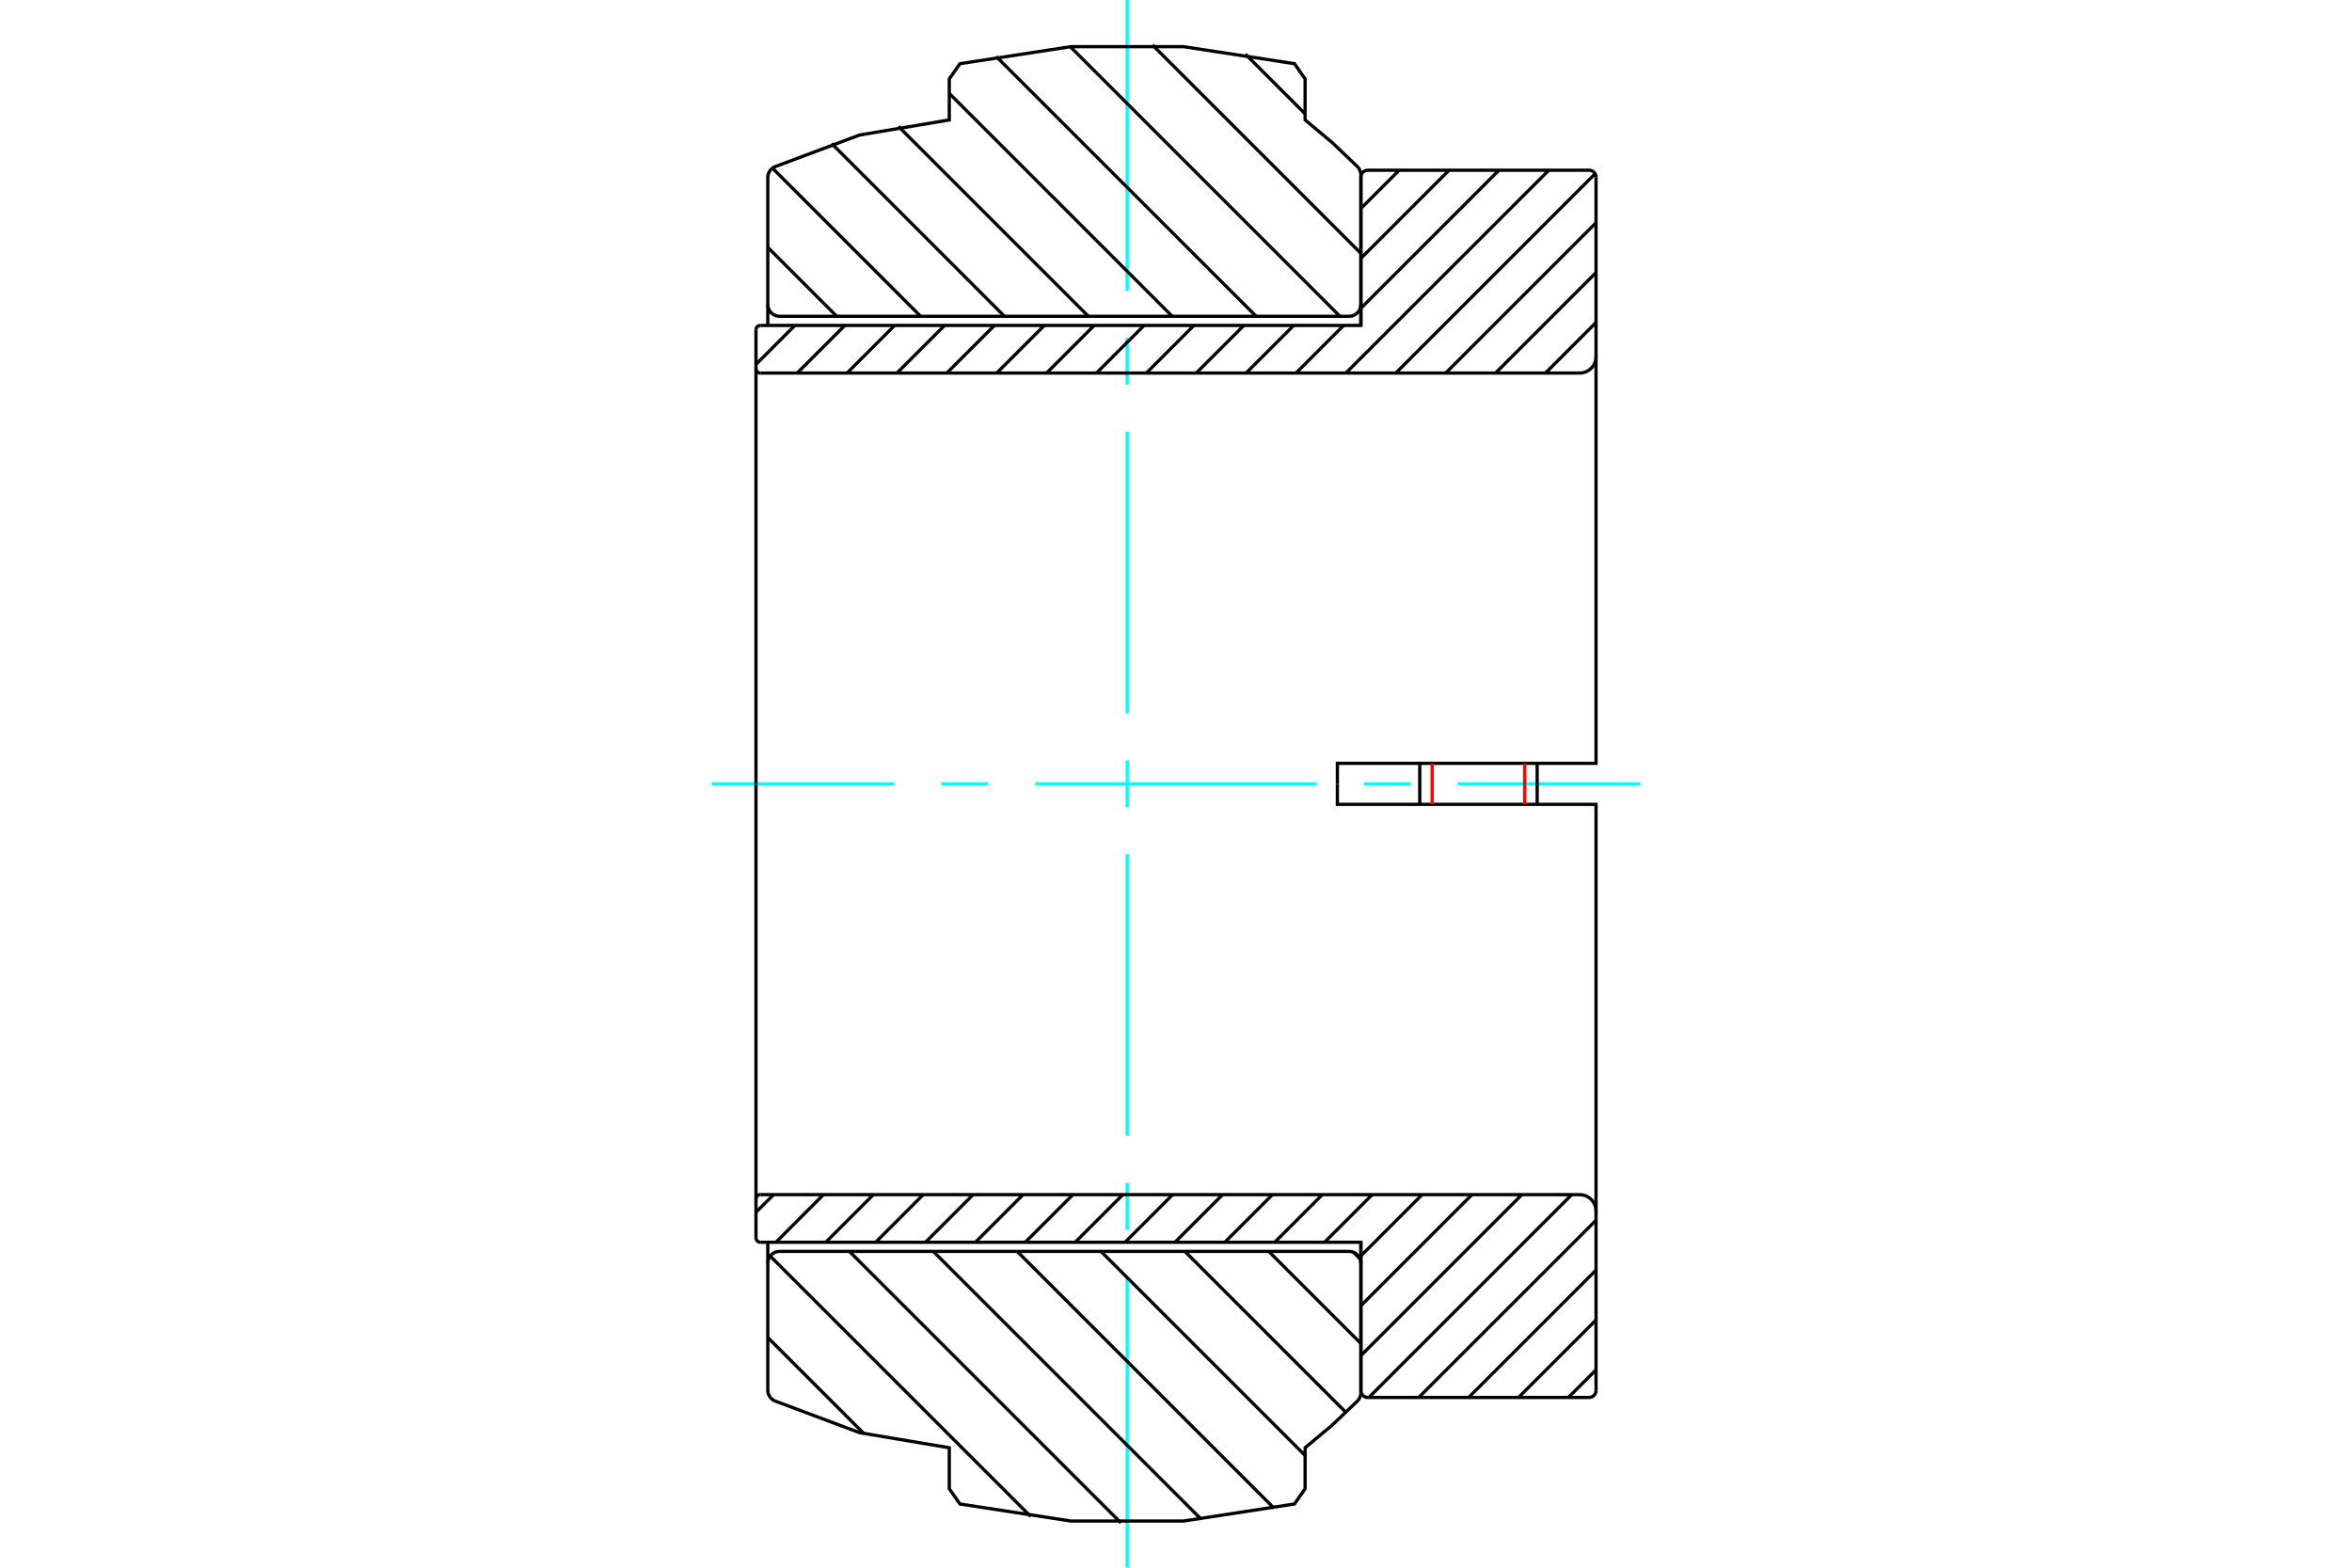 <?xml version="1.0" standalone="no"?>
<!DOCTYPE svg PUBLIC "-//W3C//DTD SVG 1.1//EN"
	"http://www.w3.org/Graphics/SVG/1.1/DTD/svg11.dtd">
<svg xmlns="http://www.w3.org/2000/svg" height="100%" width="100%" viewBox="0 0 36000 24000">
	<rect x="-1800" y="-1200" width="39600" height="26400" style="fill:#FFF"/>
	<g style="fill:none; fill-rule:evenodd" transform="matrix(1 0 0 1 0 0)">
		<g style="fill:none; stroke:#000; stroke-width:50; shape-rendering:geometricPrecision">
		</g>
		<g style="fill:none; stroke:#0FF; stroke-width:50; shape-rendering:geometricPrecision">
			<line x1="10892" y1="12000" x2="13688" y2="12000"/>
			<line x1="14406" y1="12000" x2="15125" y2="12000"/>
			<line x1="15844" y1="12000" x2="20156" y2="12000"/>
			<line x1="20875" y1="12000" x2="21594" y2="12000"/>
			<line x1="22312" y1="12000" x2="25108" y2="12000"/>
			<line x1="17253" y1="24000" x2="17253" y2="19547"/>
			<line x1="17253" y1="18828" x2="17253" y2="18109"/>
			<line x1="17253" y1="17390" x2="17253" y2="13078"/>
			<line x1="17253" y1="12359" x2="17253" y2="11641"/>
			<line x1="17253" y1="10922" x2="17253" y2="6610"/>
			<line x1="17253" y1="5891" x2="17253" y2="5172"/>
			<line x1="17253" y1="4453" x2="17253" y2="0"/>
		</g>
		<g style="fill:none; stroke:#000; stroke-width:50; shape-rendering:geometricPrecision">
			<line x1="19063" y1="829" x2="19976" y2="1742"/>
			<line x1="17641" y1="690" x2="20830" y2="3879"/>
			<line x1="16385" y1="718" x2="20509" y2="4842"/>
			<line x1="15249" y1="866" x2="19226" y2="4842"/>
			<line x1="14530" y1="1430" x2="17942" y2="4842"/>
			<line x1="13752" y1="1936" x2="16658" y2="4842"/>
			<line x1="12729" y1="2197" x2="15374" y2="4842"/>
			<line x1="11823" y1="2574" x2="14091" y2="4842"/>
			<line x1="11752" y1="3787" x2="12807" y2="4842"/>
			<line x1="20718" y1="19172" x2="20816" y2="19270"/>
			<line x1="19420" y1="19158" x2="20830" y2="20568"/>
			<line x1="18136" y1="19158" x2="20598" y2="21620"/>
			<line x1="16852" y1="19158" x2="19976" y2="22282"/>
			<line x1="15569" y1="19158" x2="19501" y2="23090"/>
			<line x1="14285" y1="19158" x2="18385" y2="23258"/>
			<line x1="13001" y1="19158" x2="17156" y2="23313"/>
			<line x1="11789" y1="19230" x2="15776" y2="23216"/>
			<line x1="11752" y1="20476" x2="13225" y2="21949"/>
			<polyline points="17253,4842 20648,4842 20677,4840 20704,4833 20731,4822 20755,4807 20776,4789 20795,4767 20810,4743 20821,4717 20827,4689 20830,4661 20830,2679 20827,2651 20821,2624 20810,2598 20796,2574 20778,2552 20389,2181 19976,1836 19976,1208 19813,975 18113,714 16393,714 14693,975 14530,1208 14530,1836 13157,2067 11854,2555 11829,2570 11807,2588 11788,2610 11773,2634 11761,2661 11754,2689 11752,2718 11752,4661 11754,4689 11761,4717 11772,4743 11787,4767 11805,4789 11827,4807 11851,4822 11878,4833 11905,4840 11934,4842 17253,4842"/>
			<line x1="20830" y1="4661" x2="20830" y2="4982"/>
			<line x1="11752" y1="4982" x2="11752" y2="4661"/>
			<line x1="11752" y1="19339" x2="11752" y2="19018"/>
			<line x1="20830" y1="19018" x2="20830" y2="19339"/>
			<polyline points="17253,19158 11934,19158 11905,19160 11878,19167 11851,19178 11827,19193 11805,19211 11787,19233 11772,19257 11761,19283 11754,19311 11752,19339 11752,21282 11754,21311 11761,21339 11773,21366 11788,21390 11807,21412 11829,21430 11854,21445 13157,21933 14530,22164 14530,22792 14693,23025 16393,23286 18113,23286 19813,23025 19976,22792 19976,22164 20389,21819 20778,21448 20796,21426 20810,21402 20821,21376 20827,21349 20830,21321 20830,19339 20827,19311 20821,19283 20810,19257 20795,19233 20776,19211 20755,19193 20731,19178 20704,19167 20677,19160 20648,19158 17253,19158"/>
			<line x1="24429" y1="20971" x2="24006" y2="21394"/>
			<line x1="24429" y1="20208" x2="23242" y2="21394"/>
			<line x1="24429" y1="19444" x2="22479" y2="21394"/>
			<line x1="24429" y1="18681" x2="21715" y2="21394"/>
			<line x1="24057" y1="18289" x2="20952" y2="21394"/>
			<line x1="23294" y1="18289" x2="20830" y2="20753"/>
			<line x1="22530" y1="18289" x2="20830" y2="19989"/>
			<line x1="21767" y1="18289" x2="20830" y2="19226"/>
			<line x1="21003" y1="18289" x2="20274" y2="19018"/>
			<line x1="20240" y1="18289" x2="19511" y2="19018"/>
			<line x1="19476" y1="18289" x2="18747" y2="19018"/>
			<line x1="18713" y1="18289" x2="17984" y2="19018"/>
			<line x1="17949" y1="18289" x2="17220" y2="19018"/>
			<line x1="17186" y1="18289" x2="16457" y2="19018"/>
			<line x1="16422" y1="18289" x2="15693" y2="19018"/>
			<line x1="15659" y1="18289" x2="14930" y2="19018"/>
			<line x1="14895" y1="18289" x2="14166" y2="19018"/>
			<line x1="14131" y1="18289" x2="13403" y2="19018"/>
			<line x1="13368" y1="18289" x2="12639" y2="19018"/>
			<line x1="12604" y1="18289" x2="11876" y2="19018"/>
			<line x1="11841" y1="18289" x2="11571" y2="18558"/>
			<line x1="24429" y1="4937" x2="23655" y2="5711"/>
			<line x1="24429" y1="4173" x2="22891" y2="5711"/>
			<line x1="24429" y1="3410" x2="22128" y2="5711"/>
			<line x1="24415" y1="2660" x2="21364" y2="5711"/>
			<line x1="23706" y1="2606" x2="20600" y2="5711"/>
			<line x1="22943" y1="2606" x2="20830" y2="4719"/>
			<line x1="20566" y1="4982" x2="19837" y2="5711"/>
			<line x1="22179" y1="2606" x2="20830" y2="3955"/>
			<line x1="19802" y1="4982" x2="19073" y2="5711"/>
			<line x1="21416" y1="2606" x2="20830" y2="3192"/>
			<line x1="19039" y1="4982" x2="18310" y2="5711"/>
			<line x1="18275" y1="4982" x2="17546" y2="5711"/>
			<line x1="17512" y1="4982" x2="16783" y2="5711"/>
			<line x1="16748" y1="4982" x2="16019" y2="5711"/>
			<line x1="15985" y1="4982" x2="15256" y2="5711"/>
			<line x1="15221" y1="4982" x2="14492" y2="5711"/>
			<line x1="14458" y1="4982" x2="13729" y2="5711"/>
			<line x1="13694" y1="4982" x2="12965" y2="5711"/>
			<line x1="12931" y1="4982" x2="12202" y2="5711"/>
			<line x1="12167" y1="4982" x2="11571" y2="5578"/>
			<polyline points="11571,12000 11571,5643 11571,5050"/>
			<polyline points="11639,4982 11628,4983 11618,4986 11608,4990 11599,4995 11591,5002 11584,5010 11578,5020 11574,5029 11572,5040 11571,5050"/>
			<polyline points="11639,4982 20830,4982 20830,2714"/>
			<polyline points="20938,2606 20921,2607 20904,2611 20889,2617 20874,2626 20861,2637 20850,2650 20841,2665 20835,2680 20831,2697 20830,2714"/>
			<line x1="20938" y1="2606" x2="24321" y2="2606"/>
			<polyline points="24429,2714 24428,2697 24424,2680 24417,2665 24408,2650 24397,2637 24384,2626 24370,2617 24354,2611 24338,2607 24321,2606"/>
			<polyline points="24429,2714 24429,5460 24429,11686 20470,11686 20470,12000"/>
			<polyline points="24177,5711 24217,5708 24255,5699 24292,5684 24325,5663 24355,5638 24381,5608 24402,5574 24417,5538 24426,5499 24429,5460"/>
			<line x1="24177" y1="5711" x2="11639" y2="5711"/>
			<polyline points="11571,5643 11572,5654 11574,5664 11578,5674 11584,5683 11591,5691 11599,5698 11608,5704 11618,5708 11628,5711 11639,5711"/>
			<polyline points="11639,18289 11628,18289 11618,18292 11608,18296 11599,18302 11591,18309 11584,18317 11578,18326 11574,18336 11572,18346 11571,18357"/>
			<line x1="11639" y1="18289" x2="24177" y2="18289"/>
			<polyline points="24429,18540 24426,18501 24417,18462 24402,18426 24381,18392 24355,18362 24325,18337 24292,18316 24255,18301 24217,18292 24177,18289"/>
			<polyline points="20470,12000 20470,12314 24429,12314 24429,18540 24429,21286"/>
			<polyline points="24321,21394 24338,21393 24354,21389 24370,21383 24384,21374 24397,21363 24408,21350 24417,21335 24424,21320 24428,21303 24429,21286"/>
			<line x1="24321" y1="21394" x2="20938" y2="21394"/>
			<polyline points="20830,21286 20831,21303 20835,21320 20841,21335 20850,21350 20861,21363 20874,21374 20889,21383 20904,21389 20921,21393 20938,21394"/>
			<polyline points="20830,21286 20830,19018 11639,19018"/>
			<polyline points="11571,18950 11572,18960 11574,18971 11578,18980 11584,18990 11591,18998 11599,19005 11608,19010 11618,19014 11628,19017 11639,19018"/>
			<polyline points="11571,18950 11571,18357 11571,12000"/>
			<line x1="21731" y1="11686" x2="21731" y2="12314"/>
			<line x1="23528" y1="12314" x2="23528" y2="11686"/>
		</g>
		<g style="fill:none; stroke:#F00; stroke-width:50; shape-rendering:geometricPrecision">
			<line x1="23338" y1="11686" x2="23338" y2="12314"/>
			<line x1="21921" y1="12314" x2="21921" y2="11686"/>
		</g>
	</g>
</svg>
